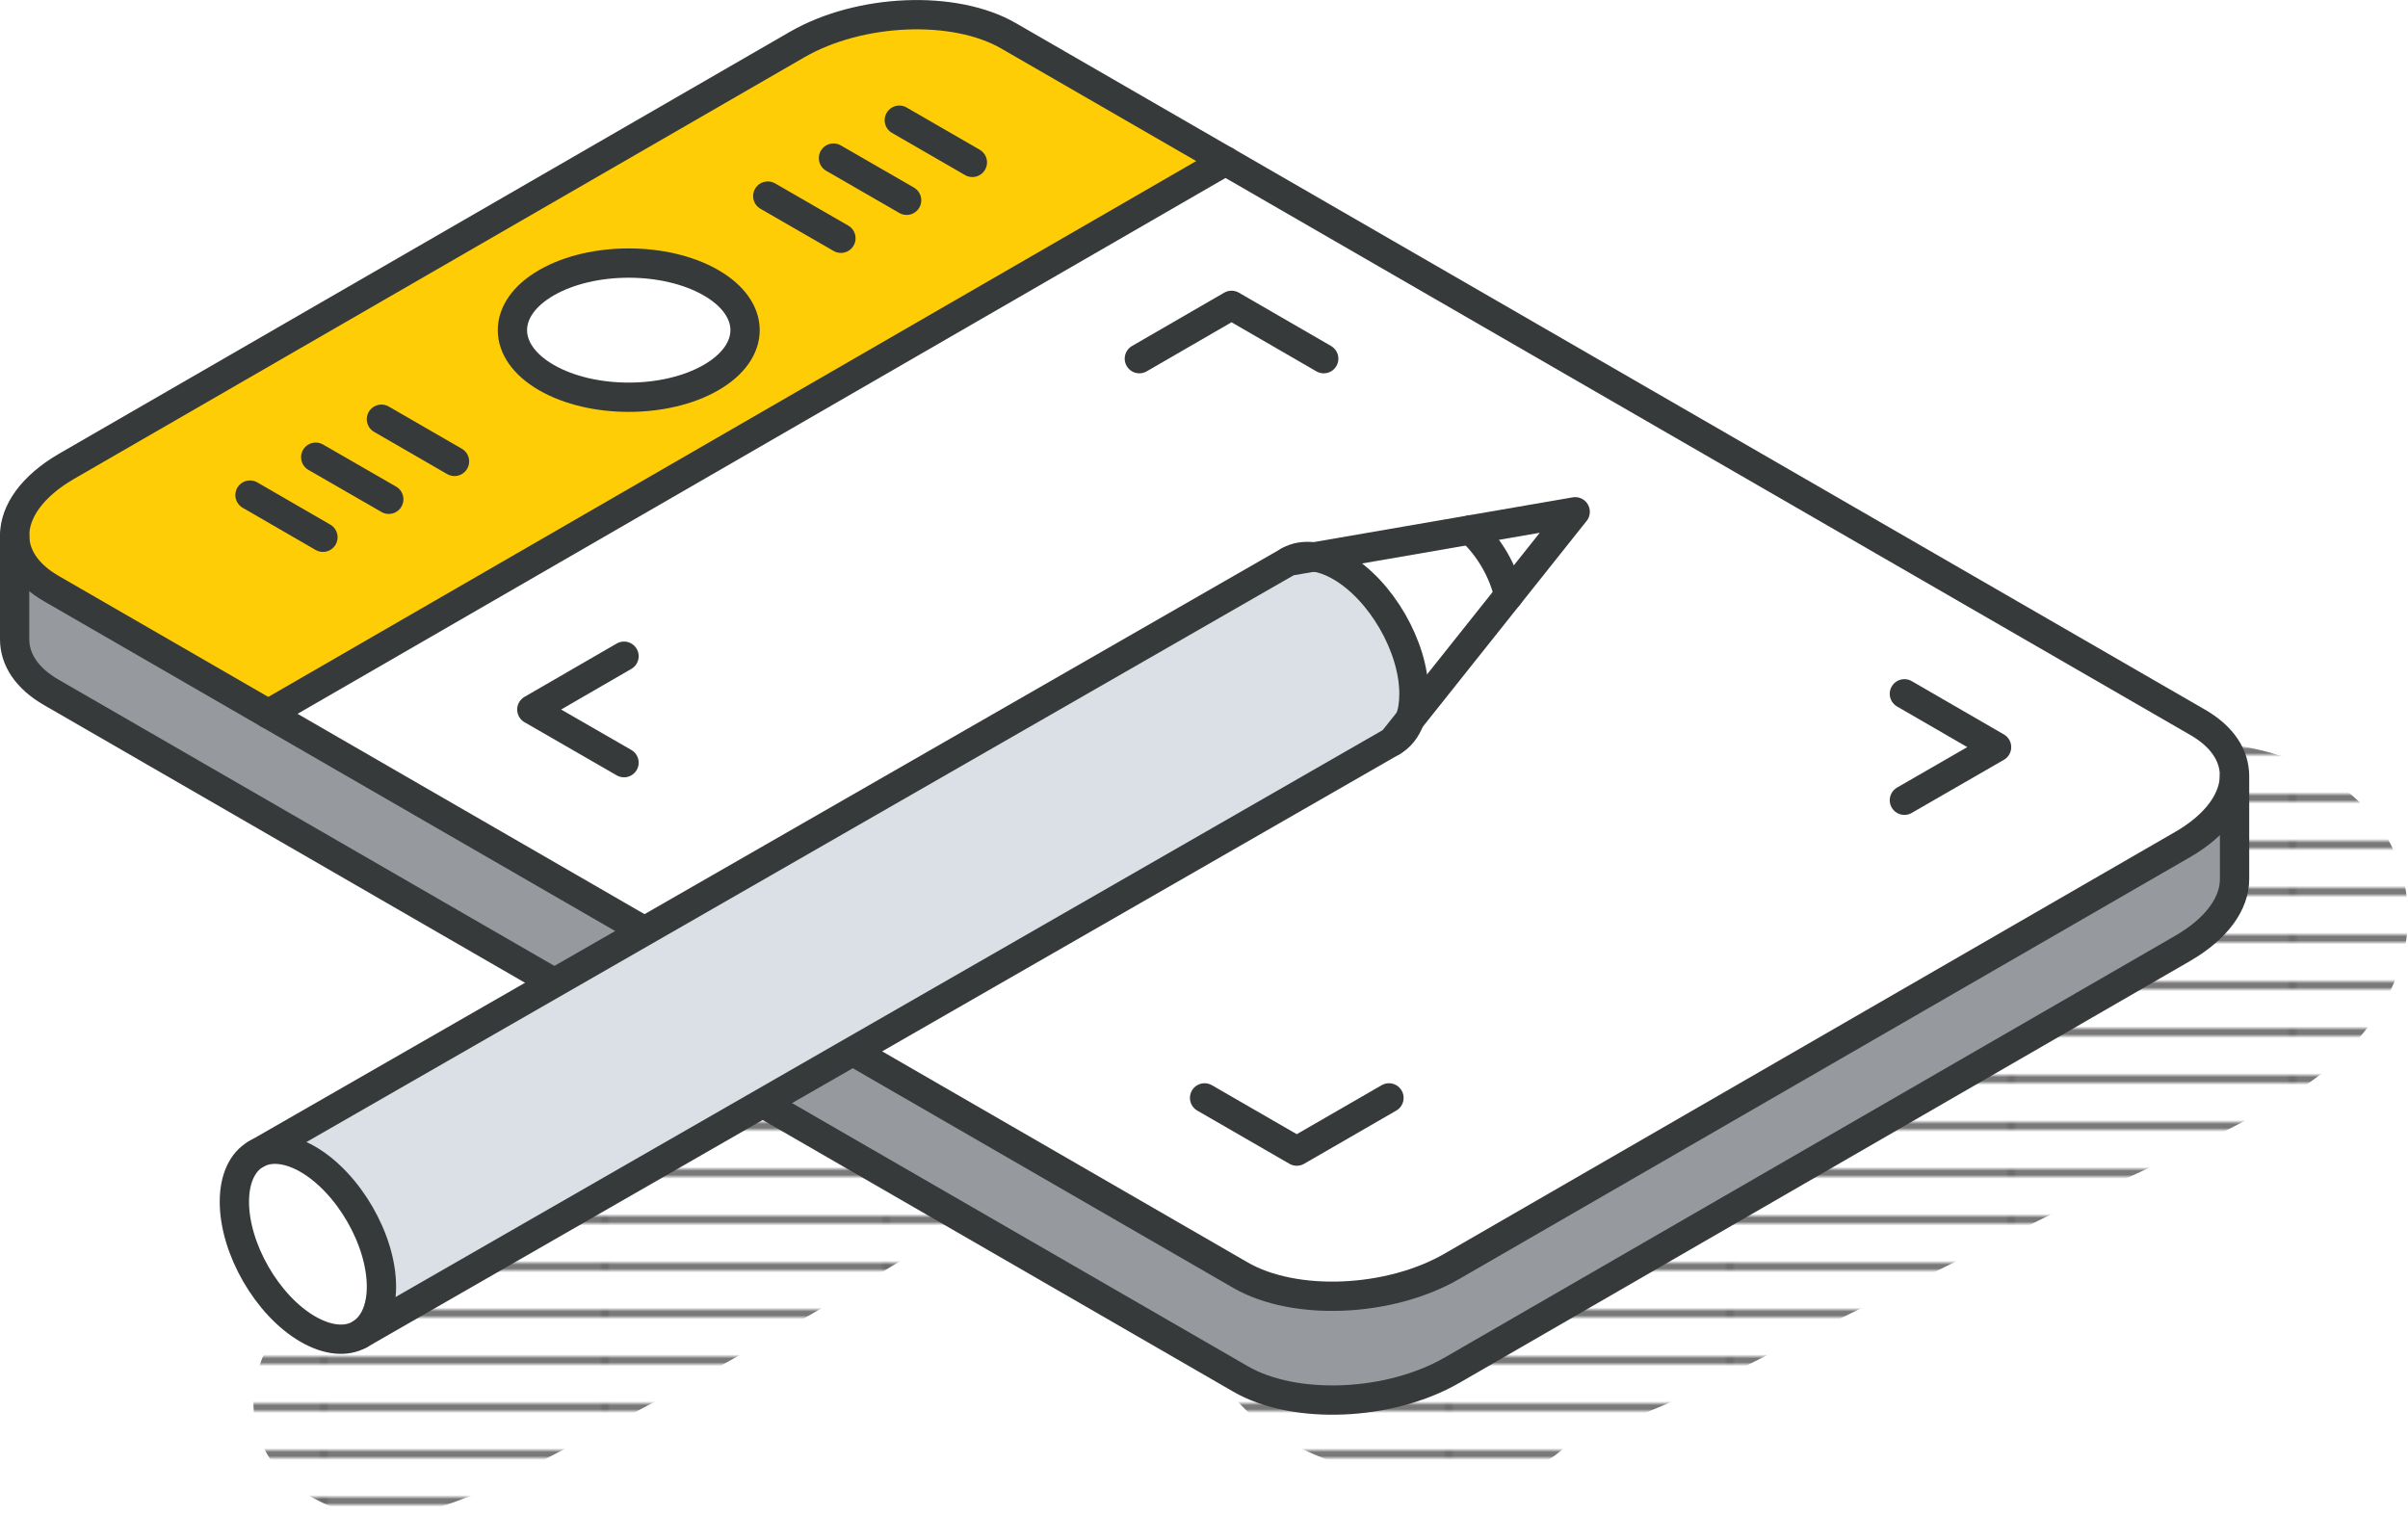 <svg xmlns="http://www.w3.org/2000/svg" xmlns:xlink="http://www.w3.org/1999/xlink" id="Layer_1" viewBox="0 0 246.58 155.25"><defs><style>      .cls-1 {        fill: #969a9e;      }      .cls-2 {        fill: #fff;      }      .cls-3, .cls-4, .cls-5 {        fill: none;      }      .cls-6 {        fill: url(#_6_lpi_10_);      }      .cls-4 {        stroke: #373a3a;        stroke-linecap: round;        stroke-linejoin: round;        stroke-width: 3px;      }      .cls-7 {        fill: #ffcd05;      }      .cls-8 {        fill: #dae0e5;      }      .cls-5 {        stroke: #231f20;        stroke-width: 1.2px;      }    </style><pattern id="_6_lpi_10_" data-name="6 lpi 10%" x="0" y="0" width="72" height="72" patternTransform="translate(-4920.44 -5008.69) scale(.4)" patternUnits="userSpaceOnUse" viewBox="0 0 72 72"><g><rect class="cls-3" width="72" height="72"></rect><g><line class="cls-5" x1="71.75" y1="66" x2="144.25" y2="66"></line><line class="cls-5" x1="71.75" y1="42" x2="144.25" y2="42"></line><line class="cls-5" x1="71.75" y1="18" x2="144.25" y2="18"></line><line class="cls-5" x1="71.75" y1="54" x2="144.25" y2="54"></line><line class="cls-5" x1="71.75" y1="30" x2="144.25" y2="30"></line><line class="cls-5" x1="71.75" y1="6" x2="144.25" y2="6"></line></g><g><line class="cls-5" x1="-.25" y1="66" x2="72.25" y2="66"></line><line class="cls-5" x1="-.25" y1="42" x2="72.25" y2="42"></line><line class="cls-5" x1="-.25" y1="18" x2="72.25" y2="18"></line><line class="cls-5" x1="-.25" y1="54" x2="72.25" y2="54"></line><line class="cls-5" x1="-.25" y1="30" x2="72.25" y2="30"></line><line class="cls-5" x1="-.25" y1="6" x2="72.25" y2="6"></line></g><g><line class="cls-5" x1="-72.25" y1="66" x2=".25" y2="66"></line><line class="cls-5" x1="-72.25" y1="42" x2=".25" y2="42"></line><line class="cls-5" x1="-72.25" y1="18" x2=".25" y2="18"></line><line class="cls-5" x1="-72.25" y1="54" x2=".25" y2="54"></line><line class="cls-5" x1="-72.25" y1="30" x2=".25" y2="30"></line><line class="cls-5" x1="-72.25" y1="6" x2=".25" y2="6"></line></g></g></pattern></defs><path class="cls-6" d="M113.04,106.34c-1.72-3.92-6.74-7.28-11.19-5.49-10.92,4.38-21.64,9.22-32.18,14.44-10.22,5.06-21.19,9.89-30.72,16.17-.08.04-.15.09-.22.13-1.21-.49-2.54-.61-3.74-.19-9.62,3.41-12.9,16.19-3.17,21.86,8.77,5.11,17.92-.73,25.74-4.74,17.72-9.08,35.13-19.14,51.6-30.33,3.89-2.65,5.86-7.35,3.88-11.85Z"></path><path class="cls-6" d="M245.99,89.54c-1.89-6.96-7.82-11.1-14.55-12.73-2.53-.61-5.13-.88-7.66-1.47-.36-.08-1.89-.63-2.54-.83-.63-.47-3-1.95-3.38-2.21-6.31-4.32-16.12,2.93-13.37,10.28,2.36,6.29,7.28,9.53,13.66,11.13,2.17.54,4.41.8,6.6,1.23.37.07.74.18,1.11.26-.04.03-.07.05-.11.08-2.84,2.05-6.42,3.43-9.53,5.01l-41.69,21.25c-6.27,3.21-12.44,6.74-19.32,8.5-13.99,3.57-27.49-10.03-41.15-4.11-1.81.78-2,3.24-1.25,4.76,2.26,4.58,6.89,7.55,11.84,9.82,5.22,9.93,22.23,13.33,32.05,9.86,1.77-.62,3.41-1.78,4.52-3.3,8.5-2.11,16.51-6.76,24.29-10.6,8.46-4.17,16.92-8.34,25.37-12.53,8.06-4,16.8-7.51,24.43-12.3,7.44-4.68,13.16-12.98,10.68-22.13Z"></path><path class="cls-1" d="M228.81,79.4v10.63c0,2.46-1.8,5.05-5.3,7.08l-74.84,43.21c-6.4,3.69-16.1,4.1-21.65.89L5.25,70.89c-2.51-1.45-3.75-3.39-3.75-5.43v-10.63c0,2.04,1.23,3.98,3.75,5.43l121.78,70.31c5.55,3.21,15.25,2.8,21.65-.9l74.84-43.2c3.5-2.03,5.3-4.61,5.3-7.08Z"></path><path class="cls-2" d="M225.07,73.98c2.51,1.45,3.75,3.39,3.75,5.43,0,2.46-1.8,5.05-5.3,7.08l-74.84,43.2c-6.4,3.7-16.1,4.11-21.65.9L27.47,73.1,125.5,16.49l99.56,57.48Z"></path><path class="cls-7" d="M103.29,3.66l22.22,12.83L27.47,73.1l-22.23-12.83c-2.51-1.45-3.75-3.39-3.75-5.43,0-2.46,1.8-5.05,5.3-7.08L81.63,4.56c6.4-3.69,16.1-4.1,21.65-.89ZM72.8,38.67c4.66-2.68,4.66-7.04,0-9.72-4.65-2.68-12.19-2.68-16.84,0s-4.65,7.04,0,9.72c4.65,2.68,12.19,2.68,16.84,0Z"></path><path class="cls-2" d="M72.8,28.95c4.66,2.68,4.66,7.04,0,9.72-4.65,2.68-12.19,2.68-16.84,0-4.65-2.68-4.65-7.04,0-9.72s12.19-2.68,16.84,0Z"></path><g><path class="cls-4" d="M228.81,79.4c0,2.46-1.8,5.05-5.3,7.08l-74.84,43.2c-6.4,3.7-16.1,4.11-21.65.9L5.25,60.27c-2.51-1.45-3.75-3.39-3.75-5.43,0-2.46,1.8-5.05,5.3-7.08L81.63,4.56c6.4-3.69,16.1-4.1,21.65-.89l121.78,70.31c2.51,1.45,3.75,3.39,3.75,5.43Z"></path><line class="cls-4" x1="125.5" y1="16.49" x2="27.47" y2="73.1"></line><path class="cls-4" d="M72.8,38.67c4.66-2.68,4.66-7.04,0-9.72-4.65-2.68-12.19-2.68-16.84,0s-4.65,7.04,0,9.72c4.65,2.68,12.19,2.68,16.84,0Z"></path><line class="cls-4" x1="78.62" y1="20.08" x2="86.11" y2="24.4"></line><line class="cls-4" x1="85.35" y1="16.19" x2="92.84" y2="20.51"></line><line class="cls-4" x1="92.09" y1="12.31" x2="99.57" y2="16.63"></line><line class="cls-4" x1="25.6" y1="50.7" x2="33.07" y2="55.02"></line><line class="cls-4" x1="32.33" y1="46.82" x2="39.81" y2="51.13"></line><line class="cls-4" x1="39.06" y1="42.93" x2="46.54" y2="47.25"></line><polyline class="cls-4" points="63.9 67.2 54.46 72.66 63.9 78.1"></polyline><polyline class="cls-4" points="116.67 36.73 126.11 31.27 135.55 36.73"></polyline><polyline class="cls-4" points="142.23 112.43 132.79 117.88 123.35 112.43"></polyline><polyline class="cls-4" points="195.01 81.95 204.45 76.51 195.01 71.05"></polyline><path class="cls-4" d="M1.5,54.84v10.63c0,2.04,1.23,3.98,3.75,5.43l121.78,70.31c5.55,3.21,15.25,2.8,21.65-.89l74.84-43.21c3.5-2.03,5.3-4.61,5.3-7.08v-10.63"></path></g><path class="cls-2" d="M161.3,52.41l-6.8,8.55c-.56-2.47-2.04-5.01-3.91-6.7l10.72-1.85Z"></path><path class="cls-2" d="M154.49,60.96l-10.12,12.72c.27-.73.42-1.61.42-2.62,0-4.8-3.37-10.64-7.53-13.04-.96-.55-1.87-.88-2.7-.98l16.02-2.77c1.88,1.69,3.36,4.23,3.91,6.7Z"></path><path class="cls-8" d="M144.79,71.06c0,1.01-.14,1.89-.42,2.62l-1.79,2.26-105.63,60.65c1.3-.81,2.11-2.48,2.11-4.82,0-4.8-3.37-10.64-7.54-13.05-2.08-1.2-3.96-1.31-5.32-.52l105.74-60.71,2.61-.45c.83.11,1.74.43,2.7.98,4.16,2.4,7.53,8.24,7.53,13.04Z"></path><path class="cls-2" d="M142.58,75.93l1.79-2.26c-.38,1.04-1,1.8-1.79,2.26Z"></path><path class="cls-2" d="M134.56,57.03l-2.61.45c.73-.43,1.62-.58,2.61-.45Z"></path><path class="cls-2" d="M39.06,131.77c0,2.34-.81,4-2.11,4.82l-.11.06c-1.36.78-3.24.66-5.32-.54-4.16-2.4-7.53-8.24-7.53-13.04,0-2.4.84-4.09,2.2-4.88,1.36-.79,3.24-.67,5.32.52,4.16,2.41,7.54,8.25,7.54,13.05Z"></path><path class="cls-4" d="M36.85,136.65c-1.36.78-3.24.66-5.32-.54-4.16-2.4-7.53-8.24-7.53-13.04,0-2.4.84-4.09,2.2-4.88,1.36-.79,3.24-.67,5.32.52,4.16,2.41,7.54,8.25,7.54,13.05,0,2.34-.81,4-2.11,4.82"></path><path class="cls-4" d="M131.95,57.48c.73-.43,1.62-.58,2.61-.45.83.11,1.74.43,2.7.98,4.16,2.4,7.53,8.24,7.53,13.04,0,1.01-.14,1.89-.42,2.62-.38,1.04-1,1.8-1.79,2.26"></path><path class="cls-4" d="M150.58,54.26c1.88,1.69,3.36,4.23,3.91,6.7"></path><polyline class="cls-4" points="26.21 118.19 131.95 57.48 161.3 52.41 142.58 75.93 36.85 136.65"></polyline></svg>